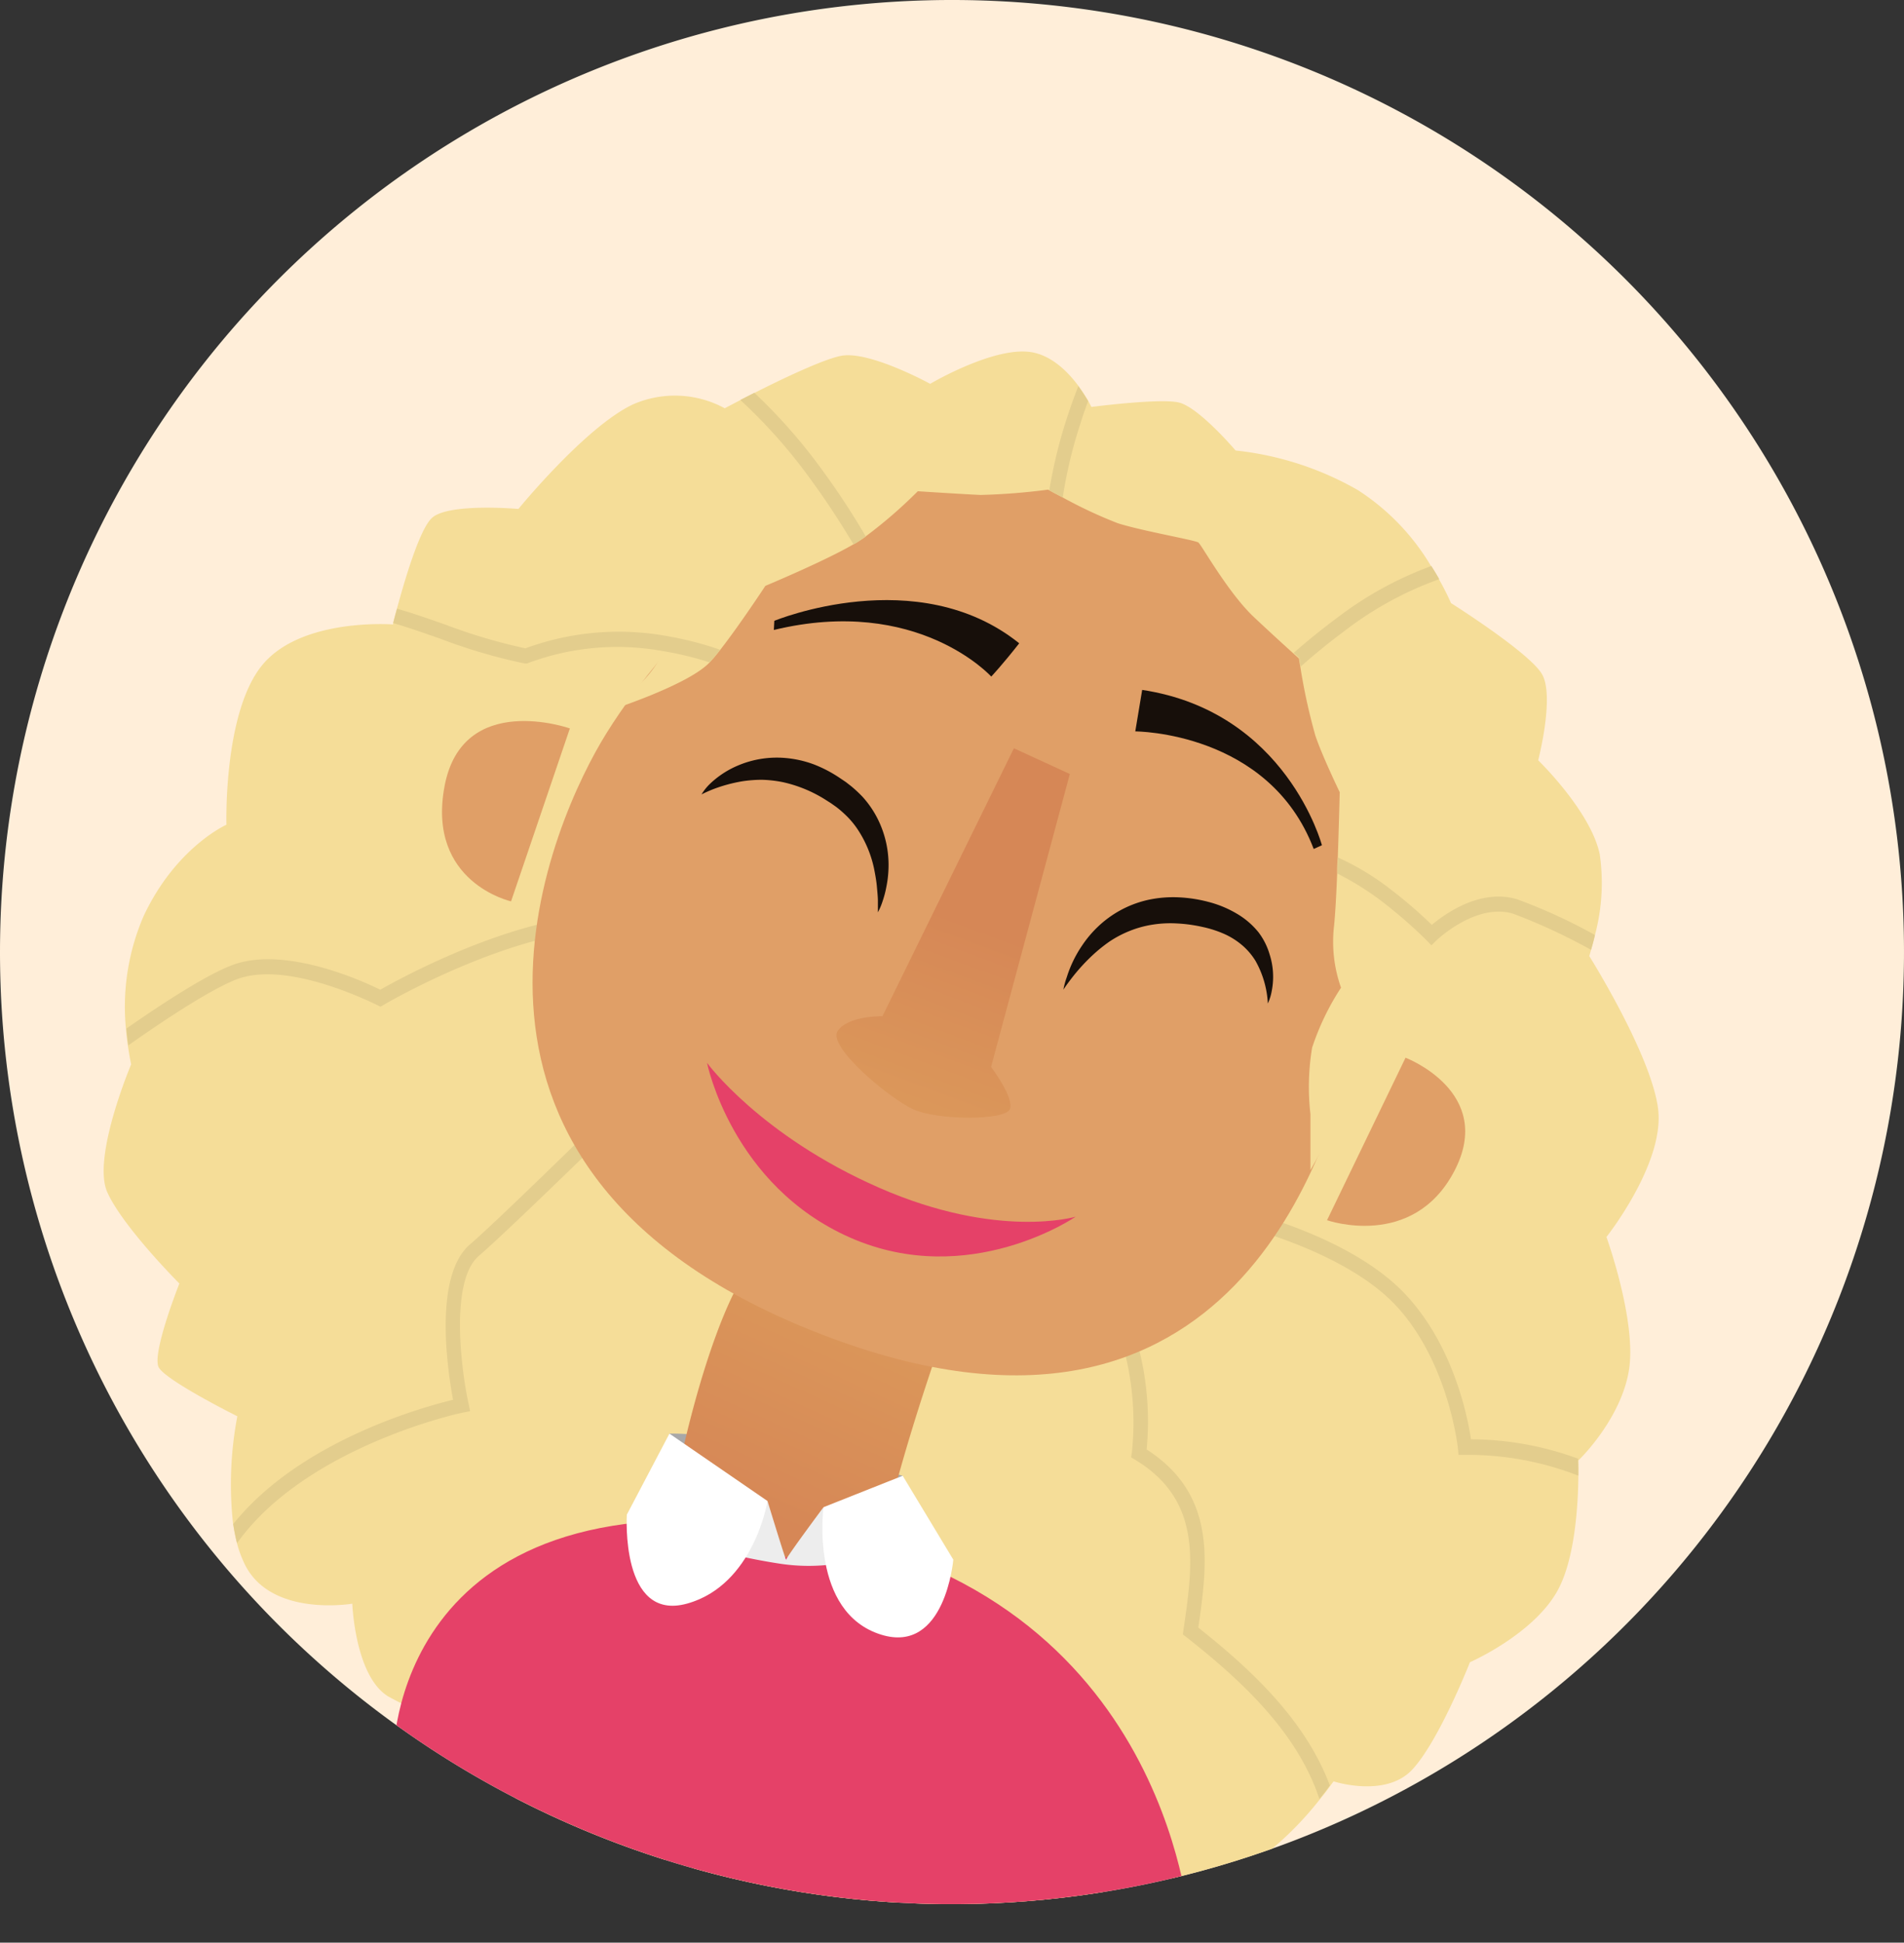 <svg xmlns="http://www.w3.org/2000/svg" xmlns:xlink="http://www.w3.org/1999/xlink" viewBox="0 0 204.24 208.37"><rect x="0" y="0" width="204.24" height="208.37" fill="#333333" stroke="none"/><defs><style>.cls-1{fill:none;}.cls-2{fill:#ffeed9;}.cls-3{clip-path:url(#clip-path);}.cls-4{fill:#f5dd98;}.cls-5{fill:#e3cd8d;}.cls-6{fill:#a8a8a8;}.cls-7{fill:#e54168;}.cls-8{fill:url(#Dégradé_sans_nom_23);}.cls-9{fill:#e09f67;}.cls-10{fill:#170f0a;}.cls-11{fill:url(#Dégradé_sans_nom_23-2);}.cls-12{fill:#ededed;}.cls-13{fill:#fff;}</style><clipPath id="clip-path"><path class="cls-1" d="M204.24,102.12A102.12,102.12,0,1,1,102.12,0,102.12,102.12,0,0,1,204.24,102.12Z"/></clipPath><linearGradient id="Dégradé_sans_nom_23" x1="8392.25" y1="141.25" x2="8382.49" y2="162.67" gradientTransform="translate(-8300.46)" gradientUnits="userSpaceOnUse"><stop offset="0" stop-color="#db975a"/><stop offset="1" stop-color="#d68756"/></linearGradient><linearGradient id="Dégradé_sans_nom_23-2" x1="8398.3" y1="118.18" x2="8405.33" y2="99.25" xlink:href="#Dégradé_sans_nom_23"/></defs><title>Fichier 65</title><g id="Calque_2" data-name="Calque 2"><g id="Characters"><path class="cls-2" d="M0,102.12A102.12,102.12,0,1,1,102.12,204.24,102.12,102.12,0,0,1,0,102.12Z"/><g class="cls-3"><path class="cls-4" d="M112.6,52.59l-.14-.07a69.34,69.34,0,0,1-7.22.57c-2-.09-6.75-.4-6.75-.4a50.44,50.44,0,0,1-5.61,4.86c1.38,2.33,2.28,4.1,2.63,4.81,1.84.52,11.36,3,15.19-.15a4.65,4.65,0,0,0,1.53-4.08A27.67,27.67,0,0,1,112.6,52.59Zm0,0-.14-.07a69.34,69.34,0,0,1-7.22.57c-2-.09-6.75-.4-6.75-.4a50.44,50.44,0,0,1-5.61,4.86c1.38,2.33,2.28,4.1,2.63,4.81,1.84.52,11.36,3,15.19-.15a4.65,4.65,0,0,0,1.53-4.08A27.67,27.67,0,0,1,112.6,52.59Zm0,0-.14-.07a69.34,69.34,0,0,1-7.22.57c-2-.09-6.75-.4-6.75-.4a50.44,50.44,0,0,1-5.61,4.86c1.38,2.33,2.28,4.1,2.63,4.81,1.84.52,11.36,3,15.19-.15a4.65,4.65,0,0,0,1.53-4.08A27.67,27.67,0,0,1,112.6,52.59Zm65.26,66.33c-.75-5.82-7.38-16.37-7.38-16.37s.08-.25.19-.67.27-.93.42-1.59a21.62,21.62,0,0,0,.51-8.67C170.63,87,165,81.55,165,81.55s1.8-6.93.39-9.27-9.74-7.59-9.74-7.59a28.52,28.52,0,0,0-1.3-2.57c-.25-.44-.53-.91-.85-1.41a24.58,24.58,0,0,0-7.89-8.17,33.49,33.49,0,0,0-13.07-4.22s-4-4.71-6.14-5.16-9.33.49-9.33.49-.12-.25-.35-.67a19,19,0,0,0-1.05-1.6c-1.11-1.49-2.83-3.23-5-3.6-4-.69-10.89,3.39-10.89,3.39s-6.56-3.6-9.57-3c-1.88.36-6.3,2.46-9.33,4l-1.51.77-1.63.85a11.21,11.21,0,0,0-9.85-.41c-5.09,2.4-12.28,11.21-12.28,11.21s-7.44-.66-9.25.94c-1.35,1.18-3,6.87-3.78,9.76-.21.73-.35,1.29-.41,1.54a1,1,0,0,1,0,.15s-9.77-.76-14,4.31-3.88,17.17-3.88,17.17-5.42,2.41-8.88,9.79a24.52,24.52,0,0,0-1.9,12.11c.06.67.13,1.29.21,1.8.17,1.23.35,2,.35,2s-4.23,10-2.56,13.72,7.73,9.79,7.73,9.79-3,7.57-2.21,9,8.43,5.24,8.43,5.24A38.91,38.91,0,0,0,25,163.44c.11.7.24,1.39.41,2.05a12.34,12.34,0,0,0,.77,2.14c2.73,5.9,11.61,4.38,11.61,4.38s.29,7.9,3.94,10a49,49,0,0,0,8.57,3.64s5,9,10.34,12,13.07,1.55,13.07,1.55a14.16,14.16,0,0,0,10.09,8.08c7.54,1.5,13.38-4,13.38-4s5,6.12,12,5,11.31-8.05,11.31-8.05,8.58,3.25,13.59-.09a35.86,35.86,0,0,0,7.48-7.12c.49-.6.88-1.11,1.12-1.45l.37-.5s5.54,1.8,8.41-1.23,6.22-11.55,6.22-11.55,6.6-2.88,9.29-7.49c2-3.42,2.31-9.52,2.34-12.46,0-1,0-1.69,0-1.69l.06-.06c.52-.51,4.42-4.51,5.32-9.37,1-5.21-2.37-14.54-2.37-14.54S178.61,124.75,177.86,118.92Zm-38.5-48.36s.06.37.16.94a76.8,76.8,0,0,0-5.85,5.75c.94,4,3.87,13.24,7.73,14.06a13.24,13.24,0,0,1,2.13.7c0,.57,0,1.15-.07,1.72a10.66,10.66,0,0,0-2.37-.83c-5.79-1.24-8.88-15.11-9-15.7l-.09-.42.28-.31a73.57,73.57,0,0,1,6.5-6.44ZM78.73,72a26.56,26.56,0,0,0-2.61-1c.27-.3.53-.58.74-.85l.4-.5c1.24.44,2,.79,2.11.84Zm35-14a6.25,6.25,0,0,1-2.13,5.44c-4.85,4-16.39.49-16.88.33l-.32-.09-.15-.31s-1-2.09-2.73-5l.4-.23c.3-.19.61-.39.92-.62,1.38,2.33,2.28,4.1,2.63,4.81,1.84.52,11.36,3,15.19-.15a4.65,4.65,0,0,0,1.53-4.08,27.67,27.67,0,0,1,.37-5.54c.24.14.76.42,1.44.77A24.74,24.74,0,0,0,113.77,58Zm-1.17-5.45-.14-.07a69.34,69.34,0,0,1-7.22.57c-2-.09-6.75-.4-6.75-.4a50.44,50.44,0,0,1-5.61,4.86c1.38,2.33,2.28,4.1,2.63,4.81,1.84.52,11.36,3,15.19-.15a4.65,4.65,0,0,0,1.53-4.08A27.67,27.67,0,0,1,112.6,52.59Zm0,0-.14-.07a69.34,69.34,0,0,1-7.22.57c-2-.09-6.75-.4-6.75-.4a50.44,50.44,0,0,1-5.61,4.86c1.38,2.33,2.28,4.1,2.63,4.81,1.84.52,11.36,3,15.19-.15a4.65,4.65,0,0,0,1.53-4.08A27.67,27.67,0,0,1,112.6,52.59Z"/><path class="cls-5" d="M73.14,101.29c3.1,3.9,2.18,9.84,2.14,10.1l0,.26-.19.2c-.79.77-19.52,19.24-23.73,22.86-3.15,2.72-1.86,12.36-1.1,15.84l.17.81-.77.16c-.19,0-16.86,3.64-24.23,14-.17-.66-.3-1.35-.41-2.05,7.1-8.87,20.23-12.52,23.58-13.33-.56-3-2.15-13.25,1.81-16.66S71.73,112.9,73.8,110.86c.13-1.13.47-5.63-1.84-8.54a7.75,7.75,0,0,0-6.3-2.64c-10.53-.07-24.36,8-24.49,8.1l-.36.2-.36-.19c-.1,0-9.41-4.84-15-2.77-2.65,1-7.36,4.06-11.68,7.1-.08-.51-.15-1.13-.21-1.8,4.23-2.95,8.73-5.83,11.4-6.82,5.6-2.08,14,1.74,15.83,2.66,2.29-1.3,14.8-8.16,24.9-8.09C69,98.11,71.46,99.18,73.14,101.29Z"/><path class="cls-5" d="M169.3,158.28a32.59,32.59,0,0,0-12.13-2.23l-.71,0-.08-.74c0-.09-1-9.18-6.59-15.22-5.09-5.51-15.28-8.26-17.23-8.74-4,3-10,7.55-11.82,9A31.72,31.72,0,0,1,123,155.47c7.45,4.8,6.58,12,5.54,19.11,5.79,4.58,11.52,10,14.11,16.93-.24.34-.63.85-1.12,1.45-2.35-7.13-8.33-12.69-14.28-17.37l-.37-.28.07-.49c1.05-7.14,2-13.88-5.16-18.23l-.46-.28.09-.55a30.75,30.75,0,0,0-2-14.52l-.16,0-.32-.62c-.38-.78-.38-.78,13-10.82l.27-.21.33.07c.51.12,12.4,2.85,18.32,9.28,5.08,5.49,6.58,13.06,6.93,15.44a33.49,33.49,0,0,1,11.54,2.1l-.06.06S169.32,157.24,169.3,158.28Z"/><path class="cls-6" d="M71.81,153.77s8.36-.28,25,4.52c-1,4.15-1.85,5.16-1.85,5.16s-24-5.71-23.86-5.89A34.12,34.12,0,0,0,71.81,153.77Z"/><path class="cls-7" d="M42.2,188.36S41.8,158,83.83,163.77c41.58,5.7,43.45,42.55,43.8,41.91s-19.33,2.51-46-.19C59.68,203.28,42.2,188.36,42.2,188.36Z"/><path class="cls-8" d="M79.14,137.9s-4,6.6-7.33,24.56C79.75,169,94.31,167,94.31,167s1-6.58,5.94-21.17A133.2,133.2,0,0,1,79.14,137.9Z"/><path class="cls-9" d="M64.46,79.63C58.33,90.11,43.52,126,88.26,143.18s54.26-21.66,56.64-29.28S153,66.07,123.24,53,70.17,69.87,64.46,79.63Z"/><path class="cls-10" d="M83.06,66.59S98.42,60.24,109.33,69c-1.8,2.3-3,3.57-3,3.57s-7.89-8.73-23.32-5Z"/><path class="cls-10" d="M122.52,74l-.74,4.45s14.34,0,19.14,12.61l.88-.4S138,76.34,122.52,74Z"/><path class="cls-7" d="M75.84,114s5.71,7.81,18.47,13.4,21.08,3.1,21.08,3.1-11.42,7.85-24.16,2.26S75.84,114,75.84,114Z"/><path class="cls-11" d="M94.66,109s-3.7-.08-4.81,1.59S95.4,117.83,98,119s9.75,1.19,10.31,0-2-4.56-2-4.56l8.45-31.42-6-2.76Z"/><path class="cls-9" d="M61.13,78.13s-11.54-4.07-13.45,6.23,7.14,12.32,7.14,12.32Z"/><path class="cls-9" d="M150.77,113.45l-8.42,17.43s9.2,3.23,13.65-5.26S150.77,113.45,150.77,113.45Z"/><path class="cls-4" d="M149.36,95.57c0,.66-.07,1.31-.12,1.94a67.69,67.69,0,0,1-8.67,28l0-6a25.67,25.67,0,0,1,.18-7.14,27.51,27.51,0,0,1,3.1-6.43,14.76,14.76,0,0,1-.74-6.7c.13-1.34.24-3.35.32-5.45,0-.57,0-1.15.07-1.72.13-3.67.21-7.1.21-7.1s-1.86-3.84-2.61-6.06a63.64,63.64,0,0,1-1.61-7.35c-.1-.57-.16-.94-.16-.94l-.59-.53c-.83-.75-2.47-2.24-4.34-4-2.72-2.62-5.52-7.65-5.85-7.9s-6.09-1.25-8.65-2.07A49.07,49.07,0,0,1,114,53.36c-.68-.35-1.2-.63-1.44-.77l-.14-.07a69.34,69.34,0,0,1-7.22.57c-2-.09-6.75-.4-6.75-.4a50.44,50.44,0,0,1-5.61,4.86c-.31.23-.62.43-.92.62l-.4.23c-3.09,1.8-9.42,4.44-9.42,4.44S79.37,67,77.26,69.7l-.4.5c-.21.27-.47.55-.74.85-2.54,2.68-12.3,5.67-12.3,5.67s5.2-2.23,7.37-6.87c.23-.5.49-1,.77-1.54a50.49,50.49,0,0,1,7.66-10.73A34.67,34.67,0,0,1,87,51.52c.46-.27.92-.54,1.39-.8a45.62,45.62,0,0,1,25.88-5.3c.53,0,1,.1,1.57.17a42.72,42.72,0,0,1,7.85,1.69c8.65,2.73,15.34,9.87,19.72,19,.25.48.48,1,.69,1.49a64,64,0,0,1,5.24,23.12C149.43,92.46,149.42,94,149.36,95.57Z"/><path class="cls-10" d="M75.25,85.21s.43-.23,1.2-.54a16.32,16.32,0,0,1,3.18-.87,14,14,0,0,1,2.1-.16A12.85,12.85,0,0,1,84,83.9a14.3,14.3,0,0,1,4.58,1.9l.55.35.54.38a10.62,10.62,0,0,1,.91.77,9.13,9.13,0,0,1,1.53,1.83,12.17,12.17,0,0,1,1.66,4.09c.13.67.24,1.29.29,1.85s.1,1.06.11,1.47c0,.83,0,1.32,0,1.32a7.28,7.28,0,0,0,.52-1.24,10.72,10.72,0,0,0,.39-1.5,11.72,11.72,0,0,0,.23-2A11.05,11.05,0,0,0,94.23,88a10.59,10.59,0,0,0-1.72-2.55,14.16,14.16,0,0,0-1.19-1.11l-.59-.46-.64-.43A14,14,0,0,0,87.33,82a11.56,11.56,0,0,0-3-.69,10.66,10.66,0,0,0-5.24.83,9.9,9.9,0,0,0-3,2A5.64,5.64,0,0,0,75.25,85.21Z"/><path class="cls-10" d="M114.07,106.15s.28-.44.81-1.13a20.3,20.3,0,0,1,2.38-2.62A16.41,16.41,0,0,1,119,101a11.66,11.66,0,0,1,2.16-1.14,11.18,11.18,0,0,1,2.46-.68,12.21,12.21,0,0,1,2.64-.13,15.89,15.89,0,0,1,2.71.37,11.92,11.92,0,0,1,2.41.78,8,8,0,0,1,1.94,1.25,7.1,7.1,0,0,1,1.36,1.62,10.37,10.37,0,0,1,1.32,4.57,5.57,5.57,0,0,0,.42-1.36,7.85,7.85,0,0,0-.22-3.88A7.29,7.29,0,0,0,135,100a8.51,8.51,0,0,0-2.33-2,11.66,11.66,0,0,0-3-1.25,15.16,15.16,0,0,0-3.2-.5,12.7,12.7,0,0,0-3.31.27,11.4,11.4,0,0,0-3,1.13,11.53,11.53,0,0,0-2.4,1.76,12,12,0,0,0-1.68,2,12.87,12.87,0,0,0-1.65,3.41A8.13,8.13,0,0,0,114.07,106.15Z"/><path class="cls-12" d="M82.33,161s2,6.56,2,6.3,4-5.63,4-5.63l1.38,6.07a20.41,20.41,0,0,1-5.92,0c-3.24-.48-6-1.19-6-1.19Z"/><path class="cls-13" d="M71.81,153.77l-4.57,8.69S66.52,174,73.71,172s8.62-11,8.62-11Z"/><path class="cls-13" d="M94.54,175.34c-7.73-2.38-6.2-13.68-6.2-13.68l8.49-3.37,5.43,9S101.4,177.45,94.54,175.34Z"/><path class="cls-5" d="M92.88,57.55c-.31.23-.62.43-.92.62l-.4.23c-1.19-2-2.72-4.4-4.53-6.88a56.57,56.57,0,0,0-7.62-8.62l1.51-.77a58.8,58.8,0,0,1,7.5,8.59C90.22,53.19,91.72,55.57,92.88,57.55Z"/><path class="cls-5" d="M114,53.36c-.68-.35-1.2-.63-1.44-.77a51.57,51.57,0,0,1,1.7-7.17c.43-1.37.91-2.73,1.41-4a19,19,0,0,1,1.05,1.6c-.32.86-.61,1.72-.89,2.61A49.2,49.2,0,0,0,114,53.36Z"/><path class="cls-5" d="M154.39,62.12a37.31,37.31,0,0,0-10.26,5.63c-1.67,1.24-3.23,2.53-4.61,3.75-.1-.57-.16-.94-.16-.94l-.59-.53c1.4-1.23,3-2.53,4.67-3.77a38.43,38.43,0,0,1,10.1-5.55C153.86,61.21,154.14,61.68,154.39,62.12Z"/><path class="cls-5" d="M171.09,100.29c-.15.66-.3,1.2-.42,1.59A62.46,62.46,0,0,0,162.3,98c-4-1.18-8.17,2.83-8.22,2.87l-.53.53-.52-.54a48.93,48.93,0,0,0-3.79-3.38,30.6,30.6,0,0,0-5.78-3.78c0-.57,0-1.15.07-1.72a27.77,27.77,0,0,1,5.83,3.56,48.57,48.57,0,0,1,4.23,3.66c1.4-1.17,5.2-3.92,9.13-2.75A58.76,58.76,0,0,1,171.09,100.29Z"/><path class="cls-5" d="M77.26,69.7l-.4.5c-.21.27-.47.55-.74.85a34.3,34.3,0,0,0-4.93-1.2,27.31,27.31,0,0,0-14.46,1.24l-.2.08-.21,0a58.61,58.61,0,0,1-9-2.63c-1.73-.61-3.44-1.21-5.14-1.71.06-.25.2-.81.41-1.54,1.76.5,3.5,1.12,5.22,1.72a59.08,59.08,0,0,0,8.55,2.53A29,29,0,0,1,72,68.31,34.52,34.52,0,0,1,77.26,69.7Z"/></g></g></g></svg>